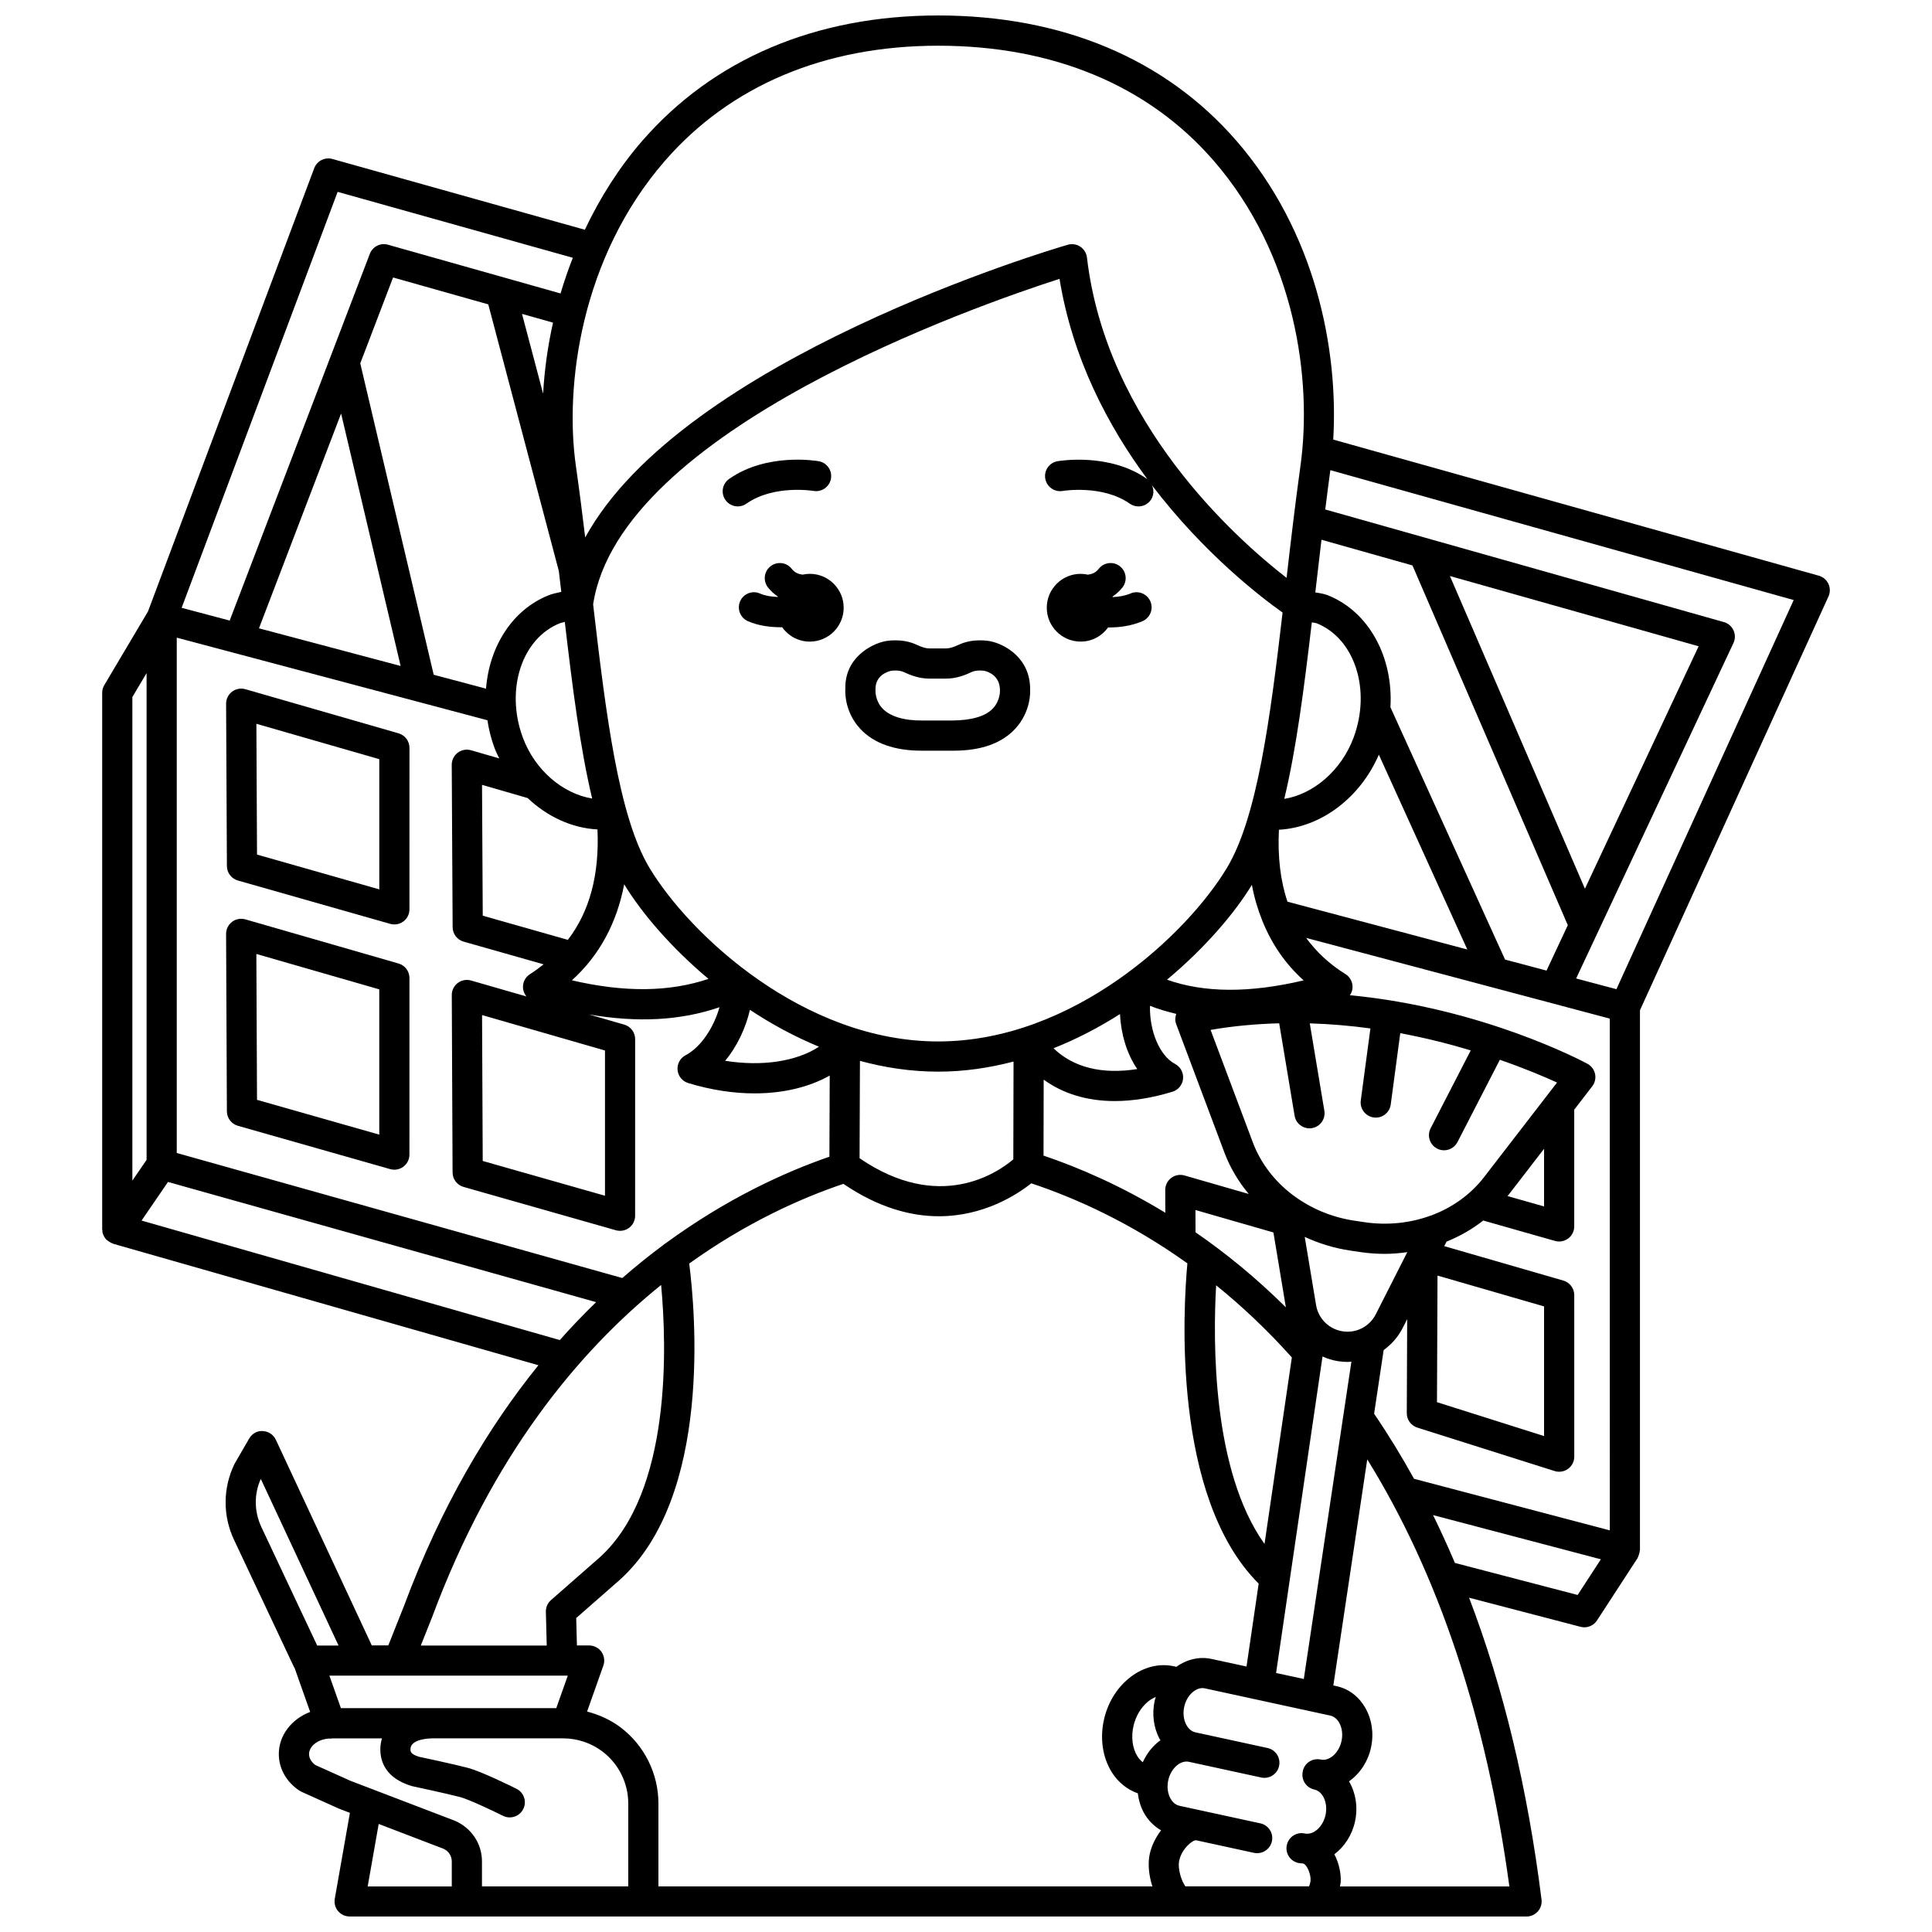 <?xml version="1.0" encoding="UTF-8"?>
<!-- Uploaded to: SVG Repo, www.svgrepo.com, Generator: SVG Repo Mixer Tools -->
<svg width="800px" height="800px" version="1.1" viewBox="144 144 512 512" xmlns="http://www.w3.org/2000/svg">
 <defs>
  <clipPath id="a">
   <path d="m171 148.09h458v503.81h-458z"/>
  </clipPath>
 </defs>
 <path d="m430.39 314.03c3.008 0 5.648-1.492 7.281-3.758 0.082 0 0.164 0.012 0.25 0.012 2.941 0 6.059-0.473 8.84-1.66 2.031-0.871 2.977-3.223 2.102-5.25-0.867-2.031-3.223-2.973-5.25-2.102-1.473 0.629-3.129 0.895-4.742 0.969-0.016-0.043-0.023-0.09-0.039-0.129 0.98-0.684 1.891-1.469 2.656-2.465 1.344-1.75 1.016-4.262-0.734-5.606-1.75-1.348-4.262-1.02-5.606 0.734-0.758 0.992-1.758 1.375-2.828 1.52-0.625-0.137-1.266-0.219-1.934-0.219-4.957 0-8.98 4.023-8.98 8.98 0.004 4.949 4.023 8.973 8.984 8.973z"/>
 <path d="m358.6 296.07c-0.664 0-1.309 0.082-1.93 0.219-1.066-0.145-2.07-0.527-2.832-1.516-1.344-1.75-3.859-2.082-5.606-0.734-1.75 1.344-2.082 3.856-0.734 5.606 0.766 0.996 1.676 1.773 2.66 2.461-0.012 0.031-0.02 0.062-0.031 0.098-1.691-0.059-3.383-0.32-4.695-0.902-2.019-0.91-4.383 0.004-5.281 2.019-0.898 2.019 0.004 4.383 2.019 5.281 2.59 1.16 5.723 1.625 8.742 1.625 0.121 0 0.234-0.016 0.355-0.02 1.625 2.309 4.297 3.828 7.336 3.828 4.957 0 8.98-4.023 8.98-8.98-0.004-4.969-4.027-8.984-8.984-8.984z"/>
 <path d="m249.62 338.34-40.598-11.695c-1.211-0.348-2.512-0.105-3.519 0.652-1.004 0.758-1.59 1.945-1.582 3.211l0.211 43.008c0.008 1.781 1.191 3.34 2.902 3.828l40.383 11.492c0.359 0.102 0.727 0.152 1.094 0.152 0.859 0 1.707-0.277 2.41-0.809 1-0.75 1.586-1.934 1.586-3.191l0.008-42.805c-0.004-1.781-1.184-3.352-2.894-3.844zm-5.106 41.352-32.402-9.219-0.168-34.664 32.57 9.383z"/>
 <path d="m249.62 399.34-40.598-11.699c-1.203-0.344-2.512-0.109-3.519 0.652-1.004 0.758-1.59 1.945-1.586 3.211l0.211 47.012c0.008 1.781 1.191 3.34 2.906 3.828l40.383 11.488c0.359 0.102 0.727 0.152 1.09 0.152 0.859 0 1.707-0.277 2.41-0.809 1-0.75 1.586-1.934 1.586-3.191l0.008-46.801c0-1.781-1.18-3.352-2.891-3.844zm-5.106 45.348-32.402-9.215-0.176-38.664 32.574 9.387v38.492z"/>
 <g clip-path="url(#a)">
  <path d="m628.55 298.73c-0.492-1.059-1.418-1.848-2.547-2.164l-128.68-36.074c1.398-23.82-4.621-55.008-25.754-79.289-18.848-21.656-46.145-33.105-78.938-33.105-32.453 0-59.613 11.531-78.535 33.352-5.981 6.898-11.051 14.859-15.109 23.434l-66.891-18.75c-2-0.562-4.094 0.5-4.824 2.441l-44.055 117.47-11.578 19.516c-0.367 0.617-0.559 1.32-0.559 2.043v142.16c0 0.043 0.023 0.082 0.023 0.129 0.012 0.414 0.066 0.828 0.211 1.227 0.012 0.031 0.039 0.051 0.051 0.078 0.211 0.547 0.527 1.035 0.945 1.434 0.09 0.082 0.199 0.125 0.293 0.195 0.355 0.285 0.738 0.516 1.18 0.668 0.07 0.023 0.121 0.09 0.191 0.109l112.71 32.195c-13.324 16.465-25.754 37.305-35.602 63.738l-4.18 10.516h-4.375l-25.422-54.496c-0.629-1.352-1.957-2.238-3.441-2.305-1.535-0.141-2.891 0.699-3.637 1.988l-3.859 6.664c-3.121 6.391-3.176 13.746-0.145 20.18l15.867 33.672c0.047 0.105 0.129 0.18 0.184 0.281l4.121 11.641c-4.883 1.867-8.309 6.156-8.309 11.152 0 3.852 1.988 7.391 5.449 9.699 0.184 0.125 0.375 0.23 0.578 0.32l9.875 4.445 2.941 1.129-4.012 22.777c-0.203 1.164 0.117 2.359 0.875 3.262 0.758 0.902 1.883 1.426 3.062 1.426l77.812 0.008c0.008 0 0.012 0.004 0.02 0.004s0.012-0.004 0.02-0.004h142.23c0.012 0 0.02 0.008 0.031 0.008 0.02 0 0.035-0.008 0.055-0.008h35.973c0.012 0 0.02 0.004 0.027 0.004 0.012 0 0.02-0.004 0.031-0.004h55.691c1.148 0 2.238-0.492 3-1.352 0.758-0.859 1.113-2.008 0.973-3.144-3.688-29.484-10.113-56.219-19.199-79.992l29.539 7.715c0.336 0.082 0.672 0.129 1.008 0.129 1.332 0 2.598-0.664 3.352-1.816l10.742-16.504c0.051-0.074 0.051-0.168 0.102-0.246 0.109-0.195 0.164-0.395 0.238-0.609 0.125-0.344 0.215-0.676 0.238-1.031 0.008-0.105 0.066-0.191 0.066-0.297v-143.02l49.953-109.65c0.488-1.066 0.484-2.285-0.008-3.348zm-57.938 250.83-51.883-13.668c-3.316-5.996-6.836-11.754-10.578-17.242l2.531-16.871c2.098-1.516 3.875-3.512 5.086-5.941l1.148-2.258-0.105 24.918c-0.008 1.75 1.125 3.297 2.789 3.828l36.387 11.516c0.395 0.125 0.805 0.188 1.207 0.188 0.84 0 1.668-0.266 2.363-0.773 1.027-0.75 1.637-1.953 1.637-3.227l-0.004-42.82c0-1.781-1.176-3.348-2.887-3.844l-31.566-9.129 0.605-1.188c3.496-1.43 6.785-3.273 9.723-5.598l19.035 5.41c0.359 0.102 0.727 0.152 1.09 0.152 0.859 0 1.707-0.277 2.41-0.809 1-0.75 1.586-1.934 1.586-3.191v-30.941l4.777-6.195c0.715-0.926 0.988-2.129 0.742-3.273-0.242-1.148-0.98-2.133-2.012-2.688-1.516-0.82-28.008-14.848-62.965-18.172 0.34-0.504 0.598-1.062 0.68-1.688 0.207-1.562-0.523-3.094-1.859-3.922-4.277-2.648-7.684-5.879-10.414-9.586l80.473 21.391 0.008 135.62zm-71.098 55.836c-0.688 3.156-3.211 5.398-5.508 4.902-2.156-0.469-4.285 0.902-4.754 3.062-0.008 0.031 0.004 0.062 0 0.098 0 0.008-0.008 0.016-0.012 0.023-0.473 2.16 0.898 4.285 3.055 4.758 2.301 0.5 3.668 3.586 2.984 6.75-0.688 3.156-3.207 5.391-5.508 4.902-2.148-0.473-4.285 0.902-4.754 3.062-0.469 2.16 0.898 4.285 3.059 4.754 0.406 0.09 0.812 0.09 1.219 0.133 1.145 0.258 2.121 3.047 2.016 4.461-0.047 0.645-0.223 1.172-0.414 1.605h-32.754c-0.973-1.281-2.129-4.606-1.637-6.856 0.691-3.176 3.644-5.555 4.512-5.352l15.293 3.324c0.289 0.062 0.57 0.09 0.852 0.09 1.84 0 3.5-1.277 3.902-3.152 0.469-2.156-0.898-4.285-3.059-4.754l-21.441-4.656c-1.348-0.293-2.109-1.41-2.449-2.051-0.691-1.324-0.883-3.035-0.523-4.695 0.688-3.156 3.211-5.406 5.508-4.902l19.113 4.152c2.176 0.477 4.289-0.902 4.754-3.062 0.469-2.156-0.898-4.285-3.059-4.754l-19.113-4.152c-1.348-0.293-2.109-1.41-2.449-2.051-0.691-1.324-0.883-3.035-0.523-4.695 0.359-1.66 1.246-3.137 2.422-4.055 0.57-0.445 1.719-1.156 3.082-0.848l33.207 7.211c2.301 0.5 3.664 3.586 2.981 6.746zm-190.98-3.566c-2.66-2.023-5.734-3.414-8.953-4.25l4.312-12.18c0.438-1.227 0.246-2.582-0.5-3.644-0.75-1.062-1.969-1.691-3.266-1.691h-3.238l-0.188-7.269 11.469-10.051c24.719-22.164 20.012-71.961 18.477-83.895 15.23-10.918 29.699-17.355 40.859-21.117 9.34 6.348 17.918 8.586 25.289 8.586 11.93 0 20.703-5.711 24.508-8.727 11.594 3.863 26.168 10.34 41.367 21.211-1.074 11.613-4.203 61.828 18.891 84.875l-3.223 21.969-9.309-2.019c-3.168-0.676-6.512 0.105-9.293 2.102l-0.668-0.156c-7.914-1.727-16.199 4.477-18.441 13.852-1.215 5.078-0.48 10.266 2.016 14.246 1.688 2.695 4.117 4.594 6.887 5.582 0.203 1.746 0.707 3.434 1.508 4.961 1.098 2.094 2.742 3.727 4.652 4.84-1.43 1.879-2.519 4.059-3.004 6.297-0.543 2.492-0.242 5.644 0.699 8.559h-130.9v-22.004c0-7.832-3.719-15.336-9.953-20.074zm-43.055-5.152h-31.137l-3.055-8.621h63.184l-3.055 8.621zm54.305-122.74c-3.602 2.668-7.238 5.582-10.871 8.754l-118.07-33.137v-136.57l82.324 21.887c0.375 2.422 0.969 4.856 1.852 7.258 0.363 0.996 0.844 1.914 1.289 2.859l-7.484-2.164c-1.207-0.352-2.516-0.109-3.523 0.652-1.004 0.758-1.594 1.953-1.586 3.215l0.238 43.023c0.008 1.773 1.195 3.34 2.906 3.824l21.199 6.019c-1.148 0.895-2.293 1.789-3.574 2.578-1.34 0.828-2.066 2.363-1.859 3.922 0.102 0.754 0.414 1.445 0.879 2.012l-14.672-4.227c-1.199-0.344-2.508-0.105-3.519 0.652-1.004 0.758-1.59 1.945-1.586 3.211l0.211 47.012c0.008 1.781 1.191 3.34 2.906 3.828l40.383 11.488c0.359 0.102 0.727 0.152 1.09 0.152 0.859 0 1.707-0.277 2.41-0.809 1-0.75 1.586-1.934 1.586-3.191l0.008-46.809c0-1.781-1.18-3.352-2.891-3.844l-9.324-2.688c12.98 2.223 24.289 1.605 34.574-1.922-1.461 5.152-4.762 10.492-9.008 12.738-1.43 0.75-2.262 2.301-2.109 3.914 0.156 1.613 1.262 2.973 2.812 3.441 6.035 1.848 12.012 2.742 17.625 2.742 7.551-0.004 14.418-1.637 19.883-4.723l-0.082 21.504c-11.949 4.133-27.297 11.156-43.324 22.895-0.258 0.133-0.473 0.312-0.691 0.504zm105.84-199.83c0.098-0.023 10.543-1.727 17.77 3.367 0.699 0.492 1.504 0.73 2.301 0.73 1.254 0 2.496-0.586 3.269-1.695 0.84-1.191 0.871-2.664 0.32-3.906 13.816 18.16 29.062 29.801 34.613 33.727-3.293 28.312-6.758 54.355-14.723 67.625-10.68 17.801-40.898 46.039-76.539 46.039-35.637 0-65.859-28.242-76.543-46.043-8.164-13.602-11.531-40.703-14.906-69.781 7.039-46.246 101.82-79.273 123.6-86.27 3.441 21.164 12.891 39.066 23.367 53.199-0.059-0.047-0.094-0.121-0.156-0.164-9.977-7.027-23.195-4.801-23.75-4.707-2.172 0.379-3.617 2.441-3.242 4.617 0.379 2.168 2.438 3.633 4.621 3.262zm83.785 69.898 23.445 51.621-47.664-12.672c-1.863-5.519-2.613-11.863-2.266-19.066 11.027-0.594 21.477-8.336 26.484-19.883zm-1.344 96.137c0.18 0.023 0.355 0.035 0.535 0.035 1.973 0 3.688-1.461 3.957-3.465l2.527-18.91c6.793 1.273 13.062 2.875 18.68 4.559l-10.633 20.645c-1.012 1.965-0.238 4.375 1.723 5.387 0.582 0.305 1.211 0.445 1.828 0.445 1.453 0 2.848-0.789 3.559-2.168l11.234-21.816c6.578 2.281 11.812 4.5 15.156 6.031l-19.305 25.023c-3.602 4.672-8.492 8.141-14.051 10.203-0.047 0.016-0.094 0.023-0.141 0.039-5.438 1.992-11.504 2.648-17.645 1.727l-2.57-0.387c-6.043-0.902-11.551-3.258-16.117-6.66-0.039-0.031-0.082-0.055-0.129-0.082-4.816-3.621-8.57-8.43-10.676-14.039l-11.18-29.77c6.141-1.074 12.219-1.59 18.18-1.754l4.082 24.492c0.328 1.957 2.019 3.344 3.938 3.344 0.215 0 0.441-0.016 0.664-0.055 2.176-0.363 3.652-2.422 3.285-4.598l-3.863-23.168c5.531 0.172 10.91 0.637 16.07 1.348l-2.555 19.109c-0.281 2.18 1.254 4.191 3.445 4.484zm45.129 8.297v15.281l-9.684-2.75c0.047-0.059 0.105-0.113 0.152-0.172zm-28.238 33.605 28.238 8.168v34.359l-28.379-8.98zm-16.332 10.203c-1.633 3.269-5.172 5.133-8.785 4.57-3.617-0.543-6.457-3.336-7.062-6.941l-3.008-18.082c3.731 1.711 7.734 2.977 11.965 3.606l2.57 0.387c2.246 0.336 4.481 0.5 6.695 0.5 2.012 0 3.992-0.184 5.949-0.453zm-29.516 60.914c-13.875-19.426-13.672-53.668-12.82-68.539 6.723 5.426 13.477 11.746 20.066 19.117zm-174.78-130.77v38.492l-32.402-9.215-0.176-38.664zm-10.648-113.57c2.055 17.578 4.102 33.633 7.25 46.793-7.773-1.262-15.199-7.519-18.406-16.238-4.648-12.648-0.23-26.203 9.852-30.211 0.18-0.07 0.57-0.176 1.305-0.344zm-9.855 46.668c5.219 4.949 11.75 7.965 18.512 8.32 0.539 11.965-2.082 21.75-7.844 29.262l-22.559-6.406-0.191-34.672zm25.59 22.855c4.555 7.508 12.309 16.66 22.34 25.074-10.41 3.481-22.164 3.633-36.199 0.375 7.269-6.566 11.906-15.164 13.859-25.449zm33.324 33.27c5.652 3.746 11.789 7.086 18.301 9.773-5.992 3.91-15.047 5.301-24.867 3.731 3.25-3.906 5.481-8.801 6.566-13.504zm29.156 13.527c6.648 1.809 13.59 2.856 20.742 2.856 6.875 0 13.547-0.996 19.961-2.676l-0.059 25.91c-4.195 3.582-19.637 14.191-40.746-0.293zm68.91-12.402c0.258 5.199 1.754 10.469 4.586 14.57-9.363 1.492-16.957-0.438-22.195-5.508 6.238-2.484 12.137-5.57 17.609-9.062zm-20.219 17.371c5.137 3.738 11.52 5.68 18.816 5.68 4.754 0 9.891-0.816 15.312-2.473 1.547-0.473 2.66-1.832 2.812-3.441 0.152-1.613-0.68-3.156-2.109-3.914-4.168-2.207-6.828-8.828-6.66-15.414 2.223 0.887 4.562 1.562 6.957 2.137-0.289 0.863-0.363 1.789-0.035 2.656l12.84 34.191c1.5 3.996 3.715 7.617 6.391 10.875l-17.008-4.898c-1.211-0.348-2.512-0.109-3.516 0.652-1.004 0.754-1.59 1.941-1.586 3.203l0.02 6.023c-11.801-7.18-22.934-11.984-32.277-15.145zm40.242 40.457-0.02-5.902 20.66 5.949 3.301 19.844c-7.957-7.894-16.043-14.445-23.941-19.891zm-7.562-66.941c10.09-8.418 17.895-17.59 22.5-25.133 0.609 3.336 1.539 6.445 2.719 9.391 0.062 0.141 0.09 0.297 0.168 0.43 2.453 5.969 6.019 11.18 10.824 15.496-14.43 3.398-26.367 3.301-36.211-0.184zm49.484-64.25c-3.219 8.754-10.637 15.082-18.406 16.336 3.172-13.148 5.242-29.191 7.301-46.777 0.555 0.078 1.051 0.16 1.254 0.223 10.086 4.016 14.504 17.574 9.852 30.219zm-214.82-91.059-5.594-21.137 8.219 2.32c-1.395 6.215-2.273 12.52-2.625 18.816zm-14.535-23.66 18.695 70.648c0.215 1.844 0.445 3.715 0.656 5.539-1.469 0.316-2.609 0.605-3.332 0.895-9.676 3.852-15.75 13.617-16.613 24.766l-13.863-3.688-19.465-82.523 8.695-22.758zm-39 28.926 15.777 66.902-37.539-9.977zm212.45 357.43c-0.625-0.492-1.098-1.07-1.422-1.582-1.34-2.141-1.719-5.184-1.012-8.137 0.879-3.68 3.273-6.555 5.891-7.582-0.094 0.32-0.219 0.621-0.293 0.949-0.766 3.516-0.316 7.102 1.254 10.105 0.074 0.148 0.188 0.266 0.273 0.406-1.969 1.418-3.602 3.43-4.691 5.84zm35.332-23.66 12.305-83.871c1.316 0.578 2.703 1.031 4.18 1.254 0.824 0.121 1.645 0.184 2.453 0.184 0.344 0 0.684-0.051 1.023-0.07l-12.617 84.098zm81.848-207.84-35.781-82.863 65.91 18.617zm-45.707-85.668 41.168 95.336-5.637 12.031-10.996-2.922-30.375-66.867c0.781-13.105-5.547-25.277-16.621-29.688-0.816-0.324-1.895-0.531-3.285-0.734 0.012-0.109 0.023-0.215 0.035-0.324 0.516-4.484 1.051-9.059 1.598-13.641zm-198.18-107.14c17.363-20.012 42.434-30.594 72.496-30.594 30.41 0 55.617 10.496 72.898 30.355 21.859 25.117 26.266 58.336 23.098 81.051-1.387 9.953-2.551 19.91-3.672 29.621-13.453-10.438-47.781-41.023-52.902-84.902-0.137-1.168-0.781-2.219-1.758-2.867-0.984-0.656-2.199-0.832-3.332-0.508-4.602 1.34-101.98 30.277-127.88 77.57-0.758-6.277-1.559-12.594-2.465-18.93-3.027-21.27 1.309-55.191 23.516-80.797zm-86.66 8.137 62.324 17.469c-1.211 3.098-2.305 6.254-3.25 9.457l-45.723-12.914c-1.996-0.574-4.082 0.48-4.82 2.414l-37.141 97.188-12.73-3.383zm-50.633 127.54v128.99l-3.766 5.5v-128.15zm-1.328 145.08 7.004-10.234 113.46 31.848c-3.231 3.125-6.445 6.469-9.625 10.051zm77.039 104.98c15.883-42.625 38.605-70.148 60.648-87.914 1.484 15.922 2.898 54.996-16.34 72.254l-12.844 11.254c-0.895 0.781-1.391 1.918-1.359 3.109l0.23 8.934h-33.371zm-45.438-36.512 20.598 44.152h-5.656l-14.785-31.379c-1.957-4.144-1.961-8.871-0.156-12.773zm14.445 75.812c-1.059-0.789-1.66-1.828-1.66-2.887 0-2.16 2.426-3.977 5.375-4.129 0.094 0.008 0.176 0.039 0.27 0.039 0.137 0 0.273-0.055 0.406-0.07h13.273c-0.258 0.898-0.438 1.836-0.438 2.844 0 3.301 1.383 7.668 8.309 9.781 0.098 0.02 9.547 2.051 12.848 2.922 2.215 0.59 8.141 3.363 11.355 4.969 0.574 0.285 1.184 0.418 1.785 0.418 1.469 0 2.879-0.809 3.582-2.211 0.988-1.977 0.184-4.379-1.789-5.367-0.922-0.461-9.148-4.551-12.875-5.547-3.488-0.922-12.824-2.926-12.895-2.926-2.324-0.715-2.324-1.363-2.324-2.051 0-2.812 5.527-2.844 5.762-2.844h34.719c3.742 0 7.445 1.25 10.43 3.516 4.254 3.238 6.797 8.359 6.797 13.711v22.004h-38.766v-6.629c0-4.703-2.801-8.918-7.258-10.797l-27.586-10.551zm16.797 15.621 17.121 6.555c1.363 0.574 2.246 1.902 2.246 3.379v6.629h-22.289zm254.74 16.562c0.051-0.344 0.16-0.676 0.188-1.023 0.16-2.176-0.355-5.019-1.668-7.5 2.637-2 4.68-5.023 5.477-8.699 0.836-3.859 0.152-7.644-1.594-10.625 2.809-1.988 5-5.121 5.828-8.965 1.633-7.516-2.441-14.809-9.094-16.258l-0.887-0.191 8.988-59.918c18.875 30.457 31.574 68.398 37.664 113.18h-44.902zm62.992-77.242-32.523-8.492c-1.844-4.328-3.766-8.566-5.797-12.68l44.477 11.715zm10.277-160.54-10.676-2.84 41.691-88.898c0.5-1.062 0.504-2.293 0.016-3.359-0.488-1.07-1.418-1.871-2.551-2.188l-105.64-29.844c0.438-3.465 0.859-6.934 1.344-10.398 0-0.008 0-0.012 0.004-0.02l122.79 34.422z"/>
 </g>
 <path d="m359.59 274.1c2.176 0.363 4.238-1.078 4.621-3.246 0.383-2.176-1.07-4.25-3.246-4.629-0.559-0.098-13.773-2.324-23.75 4.707-1.805 1.273-2.238 3.766-0.965 5.574 0.781 1.105 2.016 1.695 3.269 1.695 0.797 0 1.598-0.238 2.301-0.73 7.223-5.094 17.664-3.391 17.77-3.371z"/>
 <path d="m406.46 313.94c-0.453-0.098-4.562-0.863-8.375 0.922-1.438 0.676-2.477 0.977-3.359 0.977h-4.453c-0.883 0-1.918-0.301-3.363-0.977-3.801-1.785-7.918-1.02-8.355-0.926-3.723 0.742-10.711 4.414-10.531 12.598-0.043 0.609-0.309 6.07 4 10.664 3.574 3.809 9.043 5.742 16.234 5.742h0.355 7.746 0.355c7.227 0 12.695-1.926 16.266-5.742 4.309-4.594 4.043-10.055 4.012-10.289 0.168-8.562-6.824-12.234-10.531-12.969zm0.605 17.875c-2.027 2.086-5.762 3.082-10.676 3.125h-7.812c-4.891 0.066-8.617-1.035-10.645-3.125-2.016-2.082-1.934-4.644-1.922-5.07-0.074-3.734 3.164-4.754 4.125-4.973 0.164-0.031 0.586-0.082 1.125-0.082 0.688 0 1.555 0.09 2.258 0.414 1.723 0.809 4.043 1.734 6.754 1.734h4.453c2.711 0 5.035-0.922 6.75-1.734 1.203-0.559 2.875-0.418 3.356-0.336 0.996 0.223 4.234 1.246 4.168 5.289 0.004 0.109 0.078 2.676-1.934 4.758z"/>
</svg>
